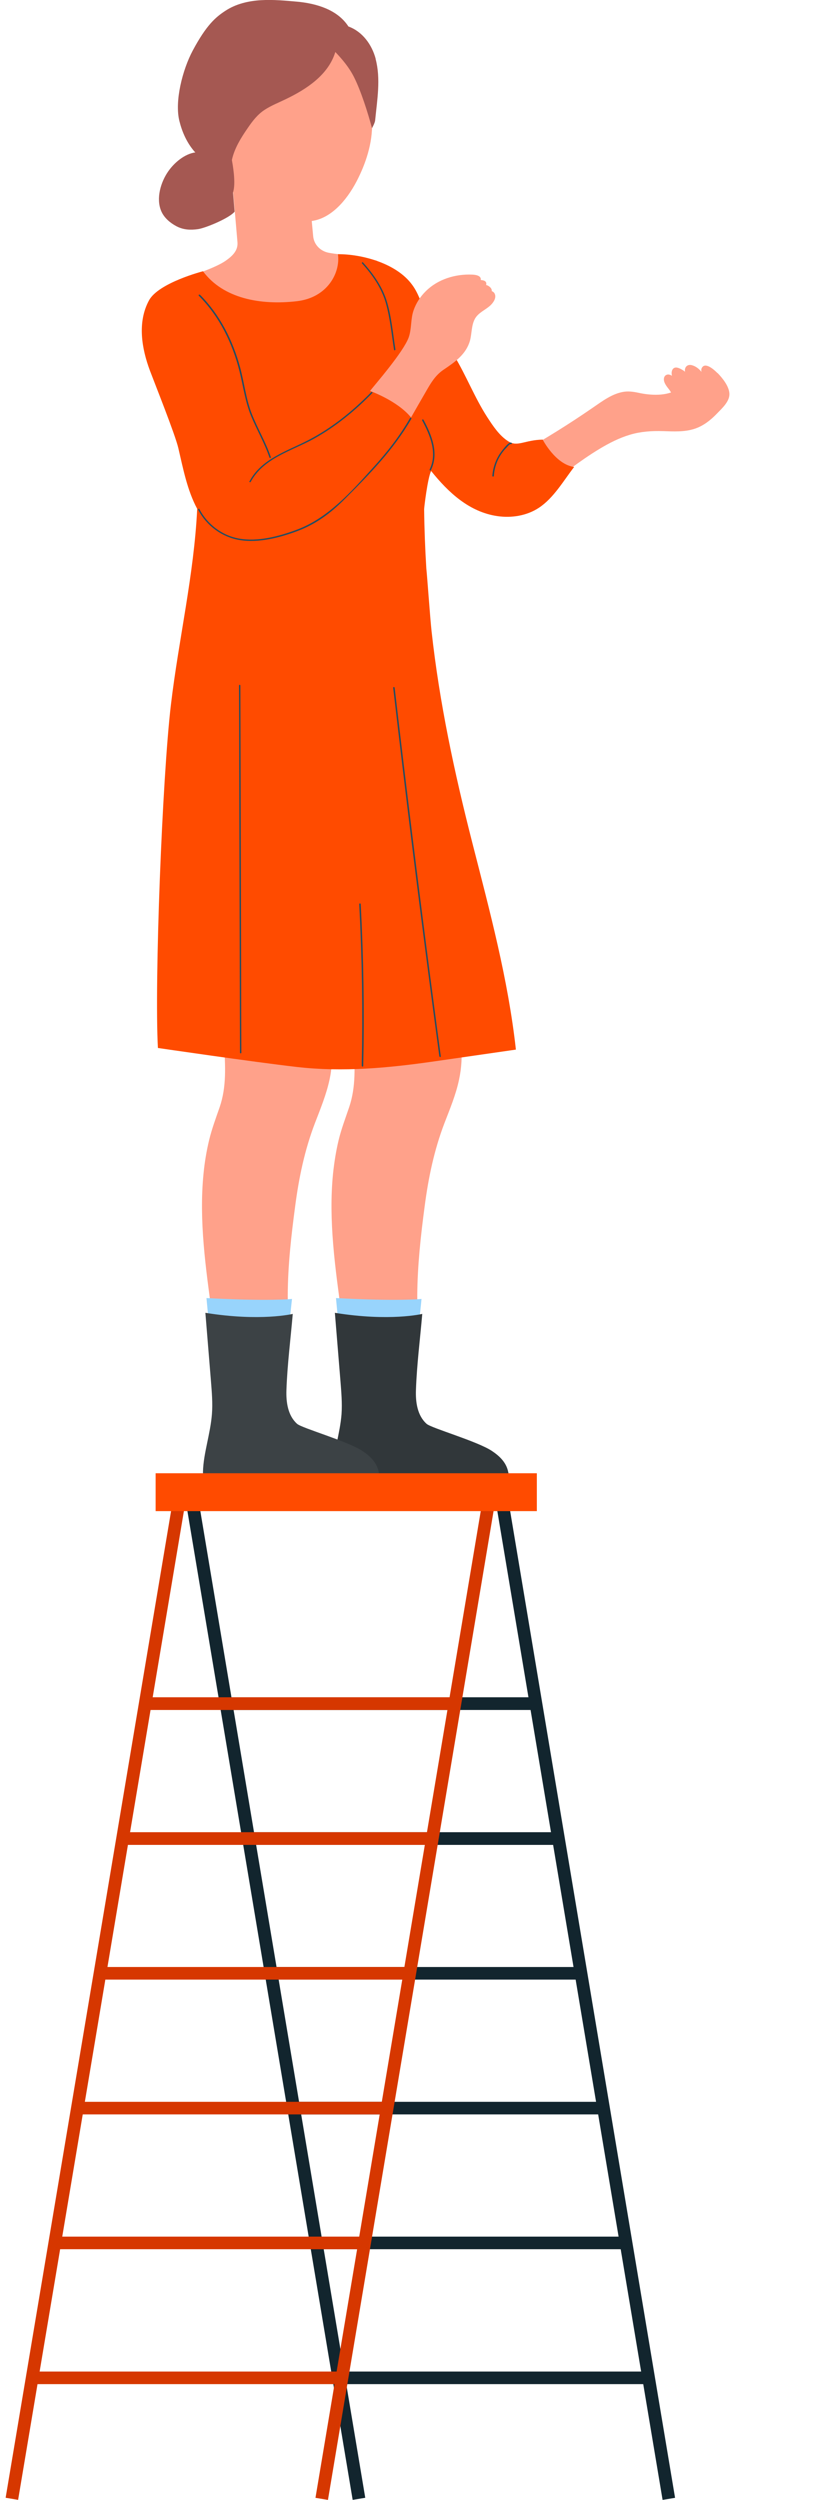 <svg width="140" height="421" viewBox="0 0 140 421" fill="none" xmlns="http://www.w3.org/2000/svg">
<path d="M120.882 62.843C120.423 62.368 118.842 60.887 118.254 61.929C118.125 62.13 118.125 62.386 118.18 62.624C117.758 62.094 117.188 61.655 116.526 61.49C115.754 61.308 115.276 61.874 115.405 62.605C115.276 62.496 115.147 62.386 115 62.313C114.706 62.13 114.32 61.929 113.953 61.892C113.199 61.856 113.052 62.697 113.199 63.282C112.96 63.136 112.703 63.026 112.427 63.081C112.151 63.136 111.949 63.337 111.876 63.611C111.692 64.36 112.335 65.091 112.758 65.64C112.868 65.786 112.978 65.95 113.052 66.097C112.501 66.279 111.931 66.389 111.342 66.444C110.203 66.535 109.082 66.444 107.942 66.225C107.004 66.024 106.122 65.841 105.148 65.969C103.144 66.261 101.453 67.577 99.817 68.692C95.865 71.416 91.785 73.957 87.594 76.296L91.417 82.529C94.505 80.117 97.612 77.649 100.957 75.62C102.593 74.633 104.302 73.755 106.141 73.207C107.979 72.659 109.817 72.549 111.729 72.604C113.475 72.659 115.294 72.769 116.986 72.22C118.474 71.745 119.724 70.758 120.791 69.643C121.618 68.784 122.96 67.596 122.886 66.279C122.812 65.018 121.728 63.684 120.882 62.806V62.843Z" fill="#FFA18A"/>
<path d="M57.687 222.491H70.444C70.352 221.029 70.297 219.585 70.297 218.123C70.333 213.114 70.885 208.087 71.546 203.134C72.171 198.345 73.146 193.665 74.874 189.15C75.793 186.756 76.804 184.361 77.337 181.821C77.759 179.865 77.87 177.891 77.704 175.917H59.562C59.782 179.481 59.985 183.009 58.827 186.445C58.202 188.291 57.503 190.119 57.044 192.02C56.602 193.866 56.308 195.749 56.106 197.65C55.316 205.601 56.492 213.626 57.558 221.504C57.614 221.851 57.65 222.18 57.705 222.528L57.687 222.491Z" fill="#FFA18A"/>
<path d="M70.627 222.491C70.755 221.23 70.902 219.987 71.013 218.744C71.013 218.744 67.153 219.164 56.602 218.598C56.602 218.598 56.767 220.352 56.969 222.509H70.627V222.491Z" fill="#98D4FC"/>
<path d="M85.625 247.917C85.313 246.29 84.173 245.212 82.886 244.353C80.423 242.707 72.703 240.514 71.876 239.783C70.295 238.375 70.001 236.09 70.075 234.08C70.222 229.821 70.773 225.525 71.141 221.266C71.141 221.266 65.7 222.582 56.417 221.083C56.417 221.083 57.042 228.724 57.355 232.544C57.502 234.409 57.667 236.292 57.538 238.156C57.41 239.801 57.061 241.41 56.73 243.018C56.399 244.627 56.068 246.235 56.031 247.88C56.031 248.173 56.031 248.776 56.031 248.776C57.061 249.818 59.487 249.727 60.627 249.672C63.513 249.544 66.288 249.105 69.211 249.306C72.96 249.544 76.674 250.147 80.423 250.293C81.71 250.348 82.942 250.33 84.1 250.147C85.588 249.763 85.717 248.374 85.644 247.953L85.625 247.917Z" fill="#31373A"/>
<path d="M35.869 222.491H48.625C48.533 221.029 48.478 219.585 48.478 218.123C48.497 213.114 49.066 208.087 49.728 203.134C50.353 198.345 51.327 193.665 53.055 189.15C53.974 186.756 54.967 184.361 55.518 181.821C55.941 179.865 56.051 177.891 55.886 175.917H37.743C37.964 179.481 38.185 183.009 37.008 186.445C36.365 188.291 35.685 190.119 35.225 192.02C34.784 193.866 34.472 195.749 34.288 197.65C33.497 205.601 34.674 213.626 35.74 221.504C35.795 221.851 35.832 222.18 35.887 222.528L35.869 222.491Z" fill="#FFA18A"/>
<path d="M48.79 222.491C48.918 221.23 49.066 219.987 49.194 218.744C49.194 218.744 45.334 219.164 34.783 218.598C34.783 218.598 34.949 220.352 35.151 222.509H48.79V222.491Z" fill="#98D4FC"/>
<path d="M63.808 247.917C63.495 246.29 62.355 245.212 61.069 244.353C58.606 242.707 50.886 240.514 50.058 239.783C48.478 238.375 48.184 236.09 48.257 234.08C48.404 229.821 48.956 225.525 49.323 221.266C49.323 221.266 43.882 222.582 34.6 221.083C34.6 221.083 35.225 228.724 35.537 232.544C35.684 234.409 35.85 236.292 35.703 238.156C35.574 239.801 35.225 241.41 34.894 243.018C34.563 244.627 34.232 246.235 34.195 247.88C34.195 248.173 34.195 248.776 34.195 248.776C35.225 249.818 37.651 249.727 38.791 249.672C41.676 249.544 44.452 249.105 47.375 249.306C51.124 249.544 54.837 250.147 58.587 250.293C59.874 250.348 61.106 250.33 62.264 250.147C63.752 249.763 63.881 248.374 63.808 247.953V247.917Z" fill="#3C4245"/>
<path d="M50.518 55.678C54.819 55.367 64.157 43.87 63.532 43.924C59.525 42.828 58.091 43.065 55.407 42.572C53.992 42.316 52.889 41.201 52.76 39.775L52.521 37.216C55.646 36.796 58.293 33.962 60.094 30.508C61.565 27.674 62.797 24.147 62.686 20.546C62.686 20.546 62.686 20.143 62.668 19.924C62.153 10.986 57.742 4.223 49.397 4.46C42.154 4.661 36.383 12.21 35.849 21.167C35.592 25.353 38.386 31.586 39.287 32.427L40.004 40.762C40.132 42.17 39.195 43.102 37.945 43.961C36.309 45.076 32.431 46.41 30.133 47.087C30.133 47.087 41.309 56.354 50.536 55.678H50.518Z" fill="#FFA18A"/>
<path d="M91.454 74.03C88.421 74.085 87.189 75.309 85.664 74.341C84.101 73.354 83.054 71.727 82.061 70.21C79.947 66.919 78.55 63.264 76.528 59.919C75.572 58.328 74.469 56.829 73.532 55.221C72.558 53.557 71.675 51.839 70.665 50.194C70.334 49.426 69.966 48.677 69.451 47.982C66.768 44.272 60.812 42.773 56.934 42.809C57.375 45.935 55.169 50.121 50.022 50.724C43.864 51.437 37.596 50.267 34.196 45.679C34.196 45.679 26.696 47.617 25.097 50.596C23.112 54.27 23.866 58.694 25.262 62.423C26.071 64.58 29.509 73.171 30.042 75.456C30.85 78.91 31.531 82.53 33.222 85.692C32.689 96.787 30.097 107.681 28.792 118.704C27.34 130.914 25.998 165.37 26.604 176.483C26.604 176.483 42.412 178.805 50.004 179.682C57.834 180.578 65.463 179.847 73.219 178.732C77.796 178.073 82.355 177.415 86.914 176.757C85.609 164.913 82.502 153.397 79.561 141.881C76.565 130.146 74.028 118.338 72.705 106.274C72.466 104.099 71.97 97.061 71.823 95.709C71.62 92.382 71.492 89.073 71.455 85.747C71.455 85.509 72.025 80.574 72.631 79.312C75.517 82.913 79.046 86.222 83.789 86.916C86.178 87.264 88.752 86.862 90.792 85.509C93.292 83.864 94.965 80.903 96.729 78.636C93.605 78.234 91.436 74.048 91.436 74.048L91.454 74.03Z" fill="#FF4B00"/>
<path d="M63.294 9.907C62.651 7.513 61.07 5.319 58.699 4.46C56.842 1.59 53.24 0.567 49.986 0.274C46.328 -0.036 41.604 -0.585 37.928 1.846C36.347 2.888 34.785 4.186 32.469 8.518C30.759 11.717 29.381 17.054 30.226 20.399C30.686 22.246 31.476 24.019 32.726 25.481C32.781 25.554 32.855 25.591 32.91 25.664C31.072 25.92 29.344 27.419 28.351 28.844C27.083 30.654 26.256 33.414 27.156 35.534C27.634 36.668 28.645 37.527 29.711 38.093C30.888 38.715 32.083 38.77 33.369 38.587C34.693 38.386 38.663 36.722 39.527 35.644L39.251 32.409C39.803 30.855 39.16 27.492 39.068 26.943C39.49 24.987 40.593 23.214 41.733 21.569C42.542 20.381 43.406 19.248 44.637 18.462C45.74 17.749 46.971 17.274 48.13 16.707C51.677 15.007 55.335 12.594 56.493 8.756C57.706 10.035 58.828 11.37 59.636 12.978C60.813 15.3 62.008 19.083 62.669 21.588C62.669 21.588 63.166 20.71 63.202 20.271C63.533 16.872 64.177 13.271 63.276 9.907H63.294Z" fill="#A55852"/>
<path d="M33.59 85.728C34.913 88.251 37.34 90.152 40.189 90.682C43.406 91.285 47.045 90.316 50.06 89.183C55.317 87.209 59.195 82.785 62.89 78.709C65.224 76.15 67.357 73.408 69.085 70.392C69.158 70.264 69.379 70.392 69.305 70.52C66.346 75.693 62.173 79.952 57.982 84.138C55.684 86.441 53.203 88.269 50.133 89.421C47.174 90.536 43.608 91.468 40.428 90.956C37.413 90.481 34.785 88.525 33.388 85.856C33.314 85.71 33.535 85.6 33.608 85.728H33.59Z" fill="#254D62"/>
<path d="M33.7 49.646C37.045 53.009 39.214 57.305 40.446 61.838C41.144 64.397 41.42 67.066 42.376 69.57C43.35 72.092 44.765 74.414 45.629 76.973C45.684 77.119 45.445 77.192 45.39 77.046C44.563 74.597 43.239 72.367 42.265 69.972C41.291 67.577 40.979 65.055 40.354 62.551C39.177 57.816 36.971 53.302 33.497 49.81C33.387 49.701 33.553 49.518 33.663 49.646H33.7Z" fill="#254D62"/>
<path d="M42.052 81.025C44.055 77.278 48.283 75.998 51.849 74.17C55.874 72.105 59.404 69.253 62.547 66.036C62.657 65.927 62.822 66.091 62.712 66.201C59.808 69.18 56.554 71.849 52.897 73.878C49.165 75.943 44.404 77.113 42.235 81.153C42.162 81.299 41.941 81.153 42.015 81.025H42.052Z" fill="#254D62"/>
<path d="M72.373 79.074C73.733 76.314 72.465 73.298 71.123 70.812C71.05 70.666 71.252 70.556 71.344 70.684C72.741 73.262 73.991 76.351 72.594 79.184C72.52 79.33 72.318 79.202 72.391 79.056L72.373 79.074Z" fill="#254D62"/>
<path d="M61.142 44.18C62.797 46.026 64.285 48.074 65.076 50.45C65.94 53.137 66.179 56.043 66.62 58.84C66.638 59.004 66.399 59.059 66.381 58.913C65.977 56.299 65.719 53.594 65.002 51.035C64.267 48.476 62.76 46.319 60.995 44.363C60.885 44.253 61.069 44.071 61.161 44.199L61.142 44.18Z" fill="#254D62"/>
<path d="M85.995 74.743C85.995 74.743 85.976 74.724 85.958 74.706C85.995 74.724 86.031 74.743 86.068 74.761C85.884 74.743 85.535 75.163 85.425 75.291C85.259 75.456 85.094 75.638 84.928 75.821C84.598 76.223 84.285 76.68 84.046 77.137C83.55 78.069 83.274 79.093 83.201 80.135C83.201 80.299 82.943 80.299 82.943 80.135C83.035 78.91 83.403 77.74 84.028 76.68C84.23 76.333 85.811 74.066 86.215 74.615C86.307 74.743 86.087 74.871 86.013 74.743H85.995Z" fill="#254D62"/>
<path d="M74.01 177.872C71.841 161.769 69.782 145.647 67.852 129.525C67.301 124.955 66.768 120.385 66.235 115.815C66.235 115.651 66.474 115.669 66.492 115.815C68.367 131.956 70.352 148.078 72.448 164.2C73.054 168.769 73.642 173.321 74.267 177.891C74.286 178.055 74.047 178.037 74.028 177.891L74.01 177.872Z" fill="#254D62"/>
<path d="M60.94 179.499C61.142 170.414 60.995 161.33 60.518 152.264C60.518 152.099 60.757 152.099 60.775 152.264C61.253 161.33 61.4 170.414 61.198 179.499C61.198 179.664 60.959 179.664 60.959 179.499H60.94Z" fill="#254D62"/>
<path d="M40.427 177.287C40.39 161.22 40.335 145.153 40.298 129.086C40.298 124.534 40.28 120.001 40.262 115.45C40.262 115.285 40.501 115.285 40.501 115.45C40.537 131.517 40.593 147.584 40.629 163.651C40.629 168.184 40.648 172.736 40.666 177.269C40.666 177.433 40.427 177.433 40.427 177.269V177.287Z" fill="#254D62"/>
<path d="M83.329 49.426C83.219 49.225 83.035 49.097 82.851 49.024C82.851 48.896 82.851 48.75 82.76 48.604C82.594 48.33 82.3 48.129 82.006 48.019C81.969 48.019 81.932 48.019 81.895 48.019C81.969 47.763 81.951 47.489 81.675 47.324C81.491 47.215 81.252 47.178 81.032 47.16C81.032 47.16 81.013 47.16 80.995 47.16C81.124 46.41 80.112 46.264 79.561 46.246C76.73 46.118 73.771 47.014 71.749 49.024C70.83 49.92 70.113 51.017 69.69 52.223C69.157 53.704 69.378 55.312 68.863 56.793C67.999 59.26 63.036 64.927 62.338 65.841C62.338 65.841 66.915 67.449 69.249 70.301C70.076 68.857 70.903 67.413 71.731 65.987C72.558 64.543 73.311 63.227 74.708 62.276C76.602 60.997 78.513 59.699 79.175 57.378C79.506 56.171 79.396 54.8 80.021 53.667C80.627 52.607 81.804 52.205 82.649 51.401C83.127 50.944 83.715 50.103 83.311 49.408L83.329 49.426Z" fill="#FFA18A"/>
<path d="M85.295 250.57L83.192 250.918L111.627 420.99L113.731 420.642L85.295 250.57Z" fill="#12252E"/>
<path d="M33.1 250.563L30.979 250.914L59.414 420.986L61.536 420.635L33.1 250.563Z" fill="#12252E"/>
<path d="M90.756 285.827H38.094V287.966H90.756V285.827Z" fill="#12252E"/>
<path d="M94.487 308.548H41.824V310.687H94.487V308.548Z" fill="#12252E"/>
<path d="M98.202 331.251H45.539V333.371H98.202V331.251Z" fill="#12252E"/>
<path d="M101.932 353.953H49.27V356.073H101.932V353.953Z" fill="#12252E"/>
<path d="M105.665 376.655H53.002V378.775H105.665V376.655Z" fill="#12252E"/>
<path d="M109.395 399.376H56.732V401.496H109.395V399.376Z" fill="#12252E"/>
<path d="M29.474 250.576L0.949 420.633L3.052 420.982L31.578 250.925L29.474 250.576Z" fill="#D63700"/>
<path d="M81.644 250.581L53.148 420.644L55.252 420.992L83.747 250.93L81.644 250.581Z" fill="#D63700"/>
<path d="M76.62 285.827H23.957V287.966H76.62V285.827Z" fill="#D63700"/>
<path d="M72.889 308.548H20.227V310.686H72.889V308.548Z" fill="#D63700"/>
<path d="M69.159 331.25H16.496V333.371H69.159V331.25Z" fill="#D63700"/>
<path d="M65.426 353.953H12.764V356.073H65.426V353.953Z" fill="#D63700"/>
<path d="M61.713 376.655H9.051V378.776H61.713V376.655Z" fill="#D63700"/>
<path d="M57.983 399.376H5.32V401.496H57.983V399.376Z" fill="#D63700"/>
<path d="M90.443 248.1H26.219V254.479H90.443V248.1Z" fill="#FF4B00"/>
</svg>

